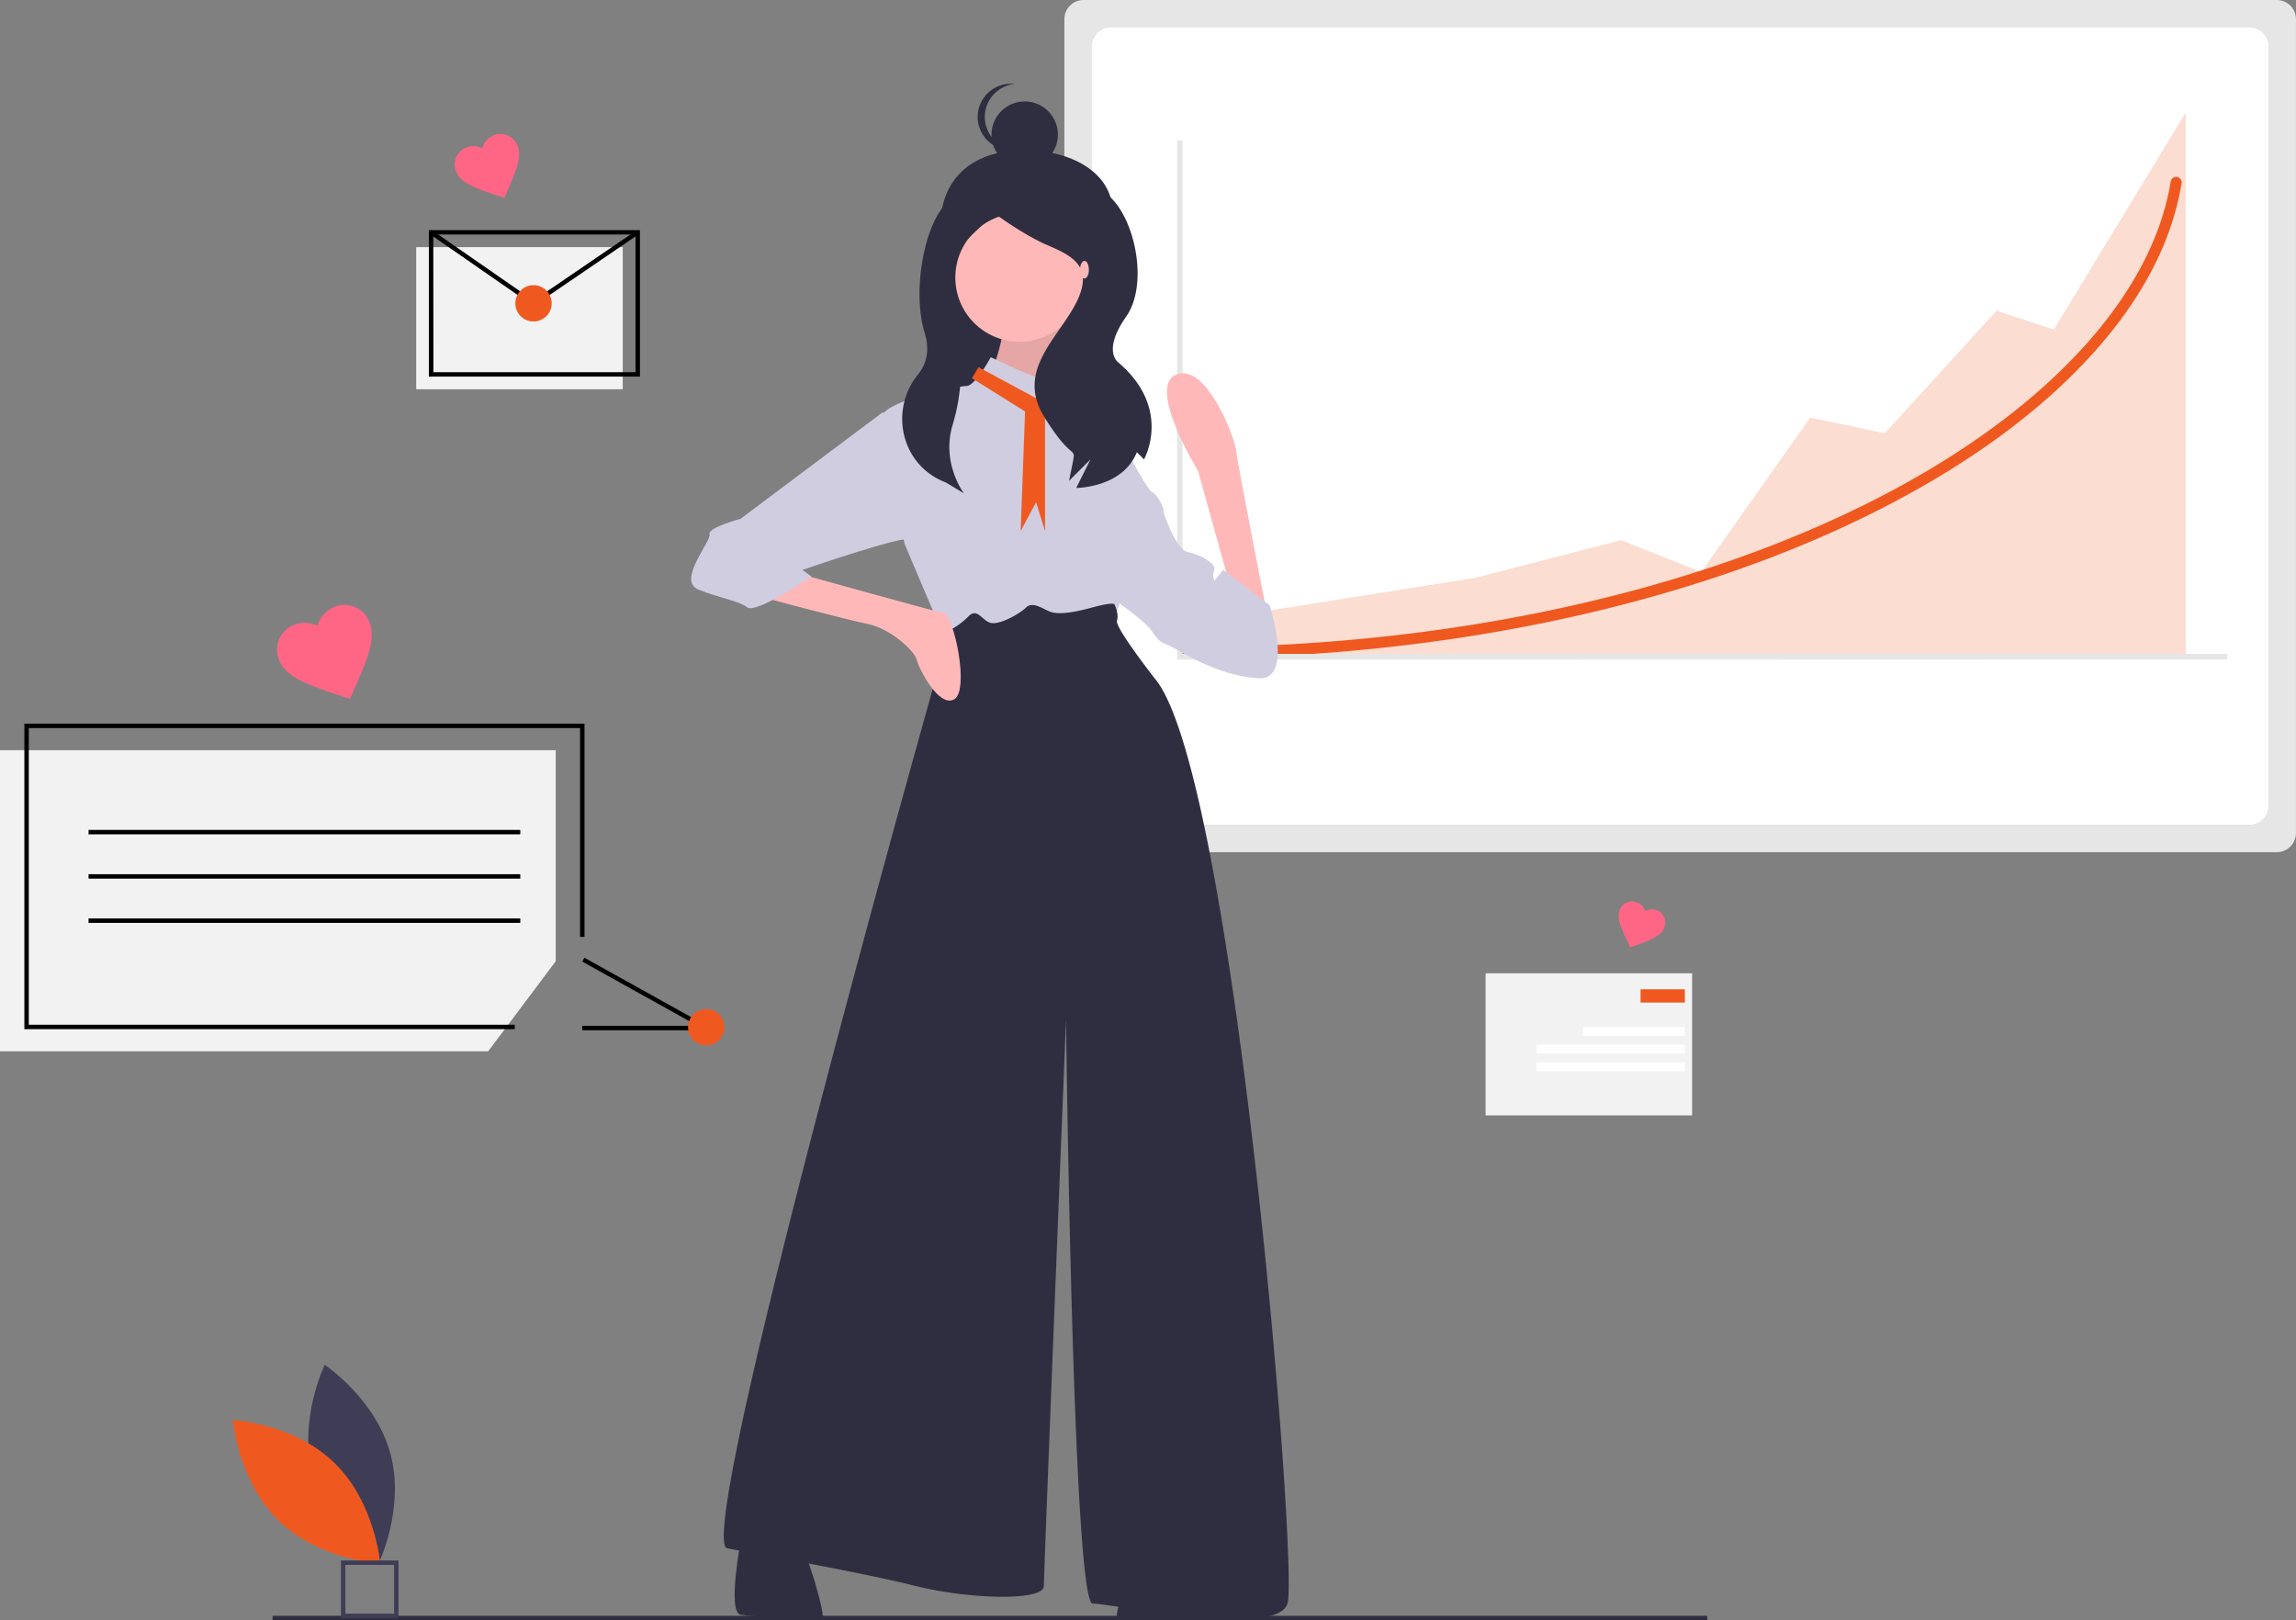 <?xml version="1.0" encoding="UTF-8"?> <svg xmlns="http://www.w3.org/2000/svg" id="Layer_1" data-name="Layer 1" viewBox="0 0 835.17 589.39"><rect x="0" y="0" width="835.17" height="589.39" fill="#808080" stroke="none"/><defs><style>.cls-1{fill:#e6e6e6;}.cls-2{fill:#fff;}.cls-3,.cls-4{fill:#ef5920;}.cls-3{opacity:0.2;}.cls-3,.cls-7{isolation:isolate;}.cls-5{fill:#2f2e41;}.cls-6{fill:#ffb8b8;}.cls-7{opacity:0.1;}.cls-8{fill:#d0cde1;}.cls-9{fill:#3f3d56;}.cls-10{fill:#f2f2f2;}.cls-11{fill:#ff6584;}</style></defs><title>instagram-groeien-volgers</title><path class="cls-1" d="M476.38,86.28a7,7,0,0,0-7,7v296a7,7,0,0,0,7,7h434a7,7,0,0,0,7-7v-296a7,7,0,0,0-7-7Z" transform="translate(-82.22 -86.28)"></path><path class="cls-2" d="M486.38,96.28a7,7,0,0,0-7,7v276a7,7,0,0,0,7,7h414a7,7,0,0,0,7-7v-276a7,7,0,0,0-7-7Z" transform="translate(-82.22 -86.28)"></path><polygon class="cls-3" points="428.05 239.96 449.95 223.95 536.48 210.22 589.66 196.5 618.85 208.05 658.47 151.9 685.58 157.62 726.24 113.01 747.09 119.87 795.05 40.96 795.05 239.85 428.05 239.96"></polygon><path class="cls-4" d="M512.77,325.74a2,2,0,0,1,0-4c92.41,0,180.55-18.5,248.17-52.1,63.41-31.51,103.81-74.23,110.86-117.22a2,2,0,1,1,3.94.64h0c-3.66,22.33-15.53,44.24-35.29,65.11-19.49,20.58-45.64,39.11-77.73,55.05C694.56,307.09,605.79,325.74,512.77,325.74Z" transform="translate(-82.22 -86.28)"></path><polygon class="cls-1" points="810.17 239.86 428.17 239.86 428.17 51.14 430.17 51.14 430.17 237.86 810.17 237.86 810.17 239.86"></polygon><rect class="cls-5" x="342.12" y="82.81" width="60.4" height="76.51"></rect><path class="cls-5" d="M485.55,171.51c-5.41,16-13.71,30.6-30.61,30.6s-29.65-13.73-30.6-30.6c-1.22-21.57,13.31-30.7,30.6-30.61C475.37,141,492,152.5,485.55,171.51Z" transform="translate(-82.22 -86.28)"></path><path class="cls-6" d="M470,195.3s-4.83,29-2.41,29.79-27.38,4-27.38,4,8.85-21.74,6.44-25.77S470,195.3,470,195.3Z" transform="translate(-82.22 -86.28)"></path><path class="cls-7" d="M470,195.3s-4.83,29-2.41,29.79-27.38,4-27.38,4,8.85-21.74,6.44-25.77S470,195.3,470,195.3Z" transform="translate(-82.22 -86.28)"></path><path class="cls-6" d="M529.91,299.59l13.31,10.56s-11-55.72-11.31-59.81-10.65-32.14-21.73-27.83S518,257.56,518,257.56l12.38,44.52Z" transform="translate(-82.22 -86.28)"></path><circle class="cls-6" cx="370.85" cy="100.96" r="23.35"></circle><path class="cls-8" d="M453.07,221.07l-10.47-4.84S437,226.7,433.74,226.7s-30.6,5.64-30.6,11.28,8.05,45.9,8.05,45.9,16.11,38.66,16.92,38.66,58-7.25,58-7.25l3.22-8.86,4.83-52.35s-19.33-12.88-19.33-16.91-1.61-17.71-4.83-17.71-8.86,4.83-8.86,4.83Z" transform="translate(-82.22 -86.28)"></path><path class="cls-8" d="M486.89,257.31l7.25-3.23s5.64,10.47,7.25,11.28,4,4.83,4,6.44,4.83,14.5,8.86,15.3,10.47,4,9.66,6.45a5.57,5.57,0,0,0,0,4l3.22-4,16.91,12.88s8.86,27.38-4,26.58-24.16-7.25-29.8-10.47-5.64-1.61-8.86-6.45-16.91-13.69-16.91-13.69Z" transform="translate(-82.22 -86.28)"></path><path class="cls-5" d="M428.11,315.29l-6.45,3.22,1.61,12.08s-89.39,316.49-76.5,318.91,49.12,8.86,68.45,13.69,46.71,5.64,46.71,0S470,457,470,457s2.42,212.6,9.67,212.6,66.84,12.89,70.87,0S531.19,366.83,502.2,333c0,0-14.5-18.53-13.69-20.94s-.81-5.64-.81-5.64.81-1.61-8.05.81-12.89,2.41-15.3,1.61-6.45-4-8.86-1.61-9.67,6.44-12.89,5.63-4.83-5.63-8.05-2.41A27.91,27.91,0,0,1,428.11,315.29Z" transform="translate(-82.22 -86.28)"></path><path class="cls-5" d="M351.6,647.08s-4.83,25.78,0,26.58,29,2.42,29.8.81-5.64-24.16-8.06-25.77S351.6,647.08,351.6,647.08Z" transform="translate(-82.22 -86.28)"></path><path class="cls-5" d="M518.3,650.31s4.83,22.55,0,23.35-29,2.42-29.79.81,5.63-20.94,8.05-22.55S518.3,650.31,518.3,650.31Z" transform="translate(-82.22 -86.28)"></path><path class="cls-6" d="M356.83,302.81s33,8.86,41.08,10.47,16.91,9.66,17.71,12.88,8.06,17.72,13.69,14.5,0-30.61-4-31.41-53.15-14.5-53.15-14.5Z" transform="translate(-82.22 -86.28)"></path><path class="cls-8" d="M412,236.37h-8.86L351.6,275s-12.08,3.22-11.28,5.64-12.08,16.91-4,20.13,14.49,4,17.72,6.45S377.37,296,377.37,296l-3.22-2.41s37-12.89,40.27-11.28S412,236.37,412,236.37Z" transform="translate(-82.22 -86.28)"></path><polygon class="cls-4" points="353.54 137.6 372.87 149.68 371.26 193.17 376.89 182.7 380.12 193.17 380.12 149.68 393.81 149.68 393 142.44 376.89 144.85 355.95 133.58 353.54 137.6"></polygon><path class="cls-5" d="M440.63,155.4s-.27-1.48-10.65,2.41-16.61,32.63-11.42,49.51c2.09,6.8.39,11.7-2.39,15.13-10.42,12.88-6.32,32.21,8.87,38.83l1.31.55,6.49,3.9s-8.27-10.89-4.13-24.81A71.36,71.36,0,0,0,430,204.37q-.71-3.06-1.62-6.29c-5.19-18.17-2.67-16.07,15.5-34.24,0,0,10.39,7.78,19.47,11.68s16.88,7.79,10.39,20.77S451.66,221,462,237.82s11.69,10.39,10.39,16.88h0l-1.3,6.49,7.79-7.79-5.19,10.38s16.87,0,22.06-13l2.6,2.6s10.38-18.17-9.09-35.05c0,0-6.49-3.89,2.6-16.87s2.11-40.89-9.58-46.08S440.63,155.4,440.63,155.4Z" transform="translate(-82.22 -86.28)"></path><circle class="cls-5" cx="372.73" cy="48.98" r="12.08"></circle><path class="cls-5" d="M440.45,128.82a12.08,12.08,0,0,1,10.87-12,12.08,12.08,0,1,0,0,24A12.08,12.08,0,0,1,440.45,128.82Z" transform="translate(-82.22 -86.28)"></path><ellipse class="cls-6" cx="394.47" cy="98.11" rx="1.61" ry="3.22"></ellipse><path class="cls-9" d="M196,622.75c5.4,20,23.9,32.33,23.9,32.33s9.74-20,4.34-40-23.9-32.33-23.9-32.33S190.56,602.78,196,622.75Z" transform="translate(-82.22 -86.28)"></path><path class="cls-4" d="M203.9,618.46c14.82,14.42,16.63,36.6,16.63,36.6s-22.22-1.21-37-15.64-16.63-36.6-16.63-36.6S189.08,604,203.9,618.46Z" transform="translate(-82.22 -86.28)"></path><rect class="cls-5" x="99.16" y="587.78" width="521.85" height="1.61"></rect><path class="cls-9" d="M227.18,674.87H206.24V653.93h20.94Zm-19.33-1.61h17.72V655.54H207.85Z" transform="translate(-82.22 -86.28)"></path><polyline class="cls-10" points="177.58 382.42 0 382.42 0 272.9 202.14 272.9 202.14 349.67"></polyline><polygon points="187.24 374.37 8.86 374.37 8.86 263.24 212.61 263.24 212.61 340.81 211 340.81 211 264.85 10.47 264.85 10.47 372.76 187.24 372.76 187.24 374.37"></polygon><polygon points="260 374.77 211.8 374.77 211.8 373.16 253.8 373.16 211.81 349.79 212.59 348.39 260 374.77"></polygon><rect x="32.21" y="301.89" width="157.04" height="1.61"></rect><rect x="32.21" y="318" width="157.04" height="1.61"></rect><rect x="32.21" y="334.1" width="157.04" height="1.61"></rect><circle class="cls-4" cx="256.89" cy="373.68" r="6.61"></circle><path class="cls-11" d="M209.51,340.52l-3.3-1.08c-11.81-4-19.56-6.52-22.32-12.75a9.69,9.69,0,0,1,4.7-12.87l.26-.11a10.5,10.5,0,0,1,8.85.19,10.55,10.55,0,0,1,5.8-6.7A9.71,9.71,0,0,1,216.35,312l.11.26c2.76,6.23-.56,13.68-5.53,25.1Z" transform="translate(-82.22 -86.28)"></path><rect class="cls-10" x="151.4" y="89.9" width="75.12" height="51.69"></rect><path d="M315,223.27H238.22V170H315Zm-75.13-1.61h73.52V171.58H239.83Z" transform="translate(-82.22 -86.28)"></path><polygon points="194.07 111.31 156.35 85.16 157.27 83.83 194.07 109.36 231.48 83.83 232.39 85.16 194.07 111.31"></polygon><circle class="cls-4" cx="194.07" cy="110.34" r="6.61"></circle><path class="cls-11" d="M265.67,158.29l-2.25-.74c-8-2.71-13.31-4.44-15.19-8.68a6.6,6.6,0,0,1,3.2-8.76l.17-.08a7.18,7.18,0,0,1,6,.13,7.19,7.19,0,0,1,3.95-4.55,6.59,6.59,0,0,1,8.74,3.25l.08.17c1.88,4.24-.38,9.32-3.76,17.09Z" transform="translate(-82.22 -86.28)"></path><rect class="cls-10" x="540.38" y="354.05" width="75.12" height="51.69"></rect><rect class="cls-4" x="596.75" y="359.87" width="16.11" height="4.83"></rect><rect class="cls-2" x="575.81" y="373.57" width="37.05" height="3.22"></rect><rect class="cls-2" x="558.9" y="380.01" width="53.96" height="3.22"></rect><rect class="cls-2" x="558.9" y="386.45" width="53.96" height="3.22"></rect><path class="cls-11" d="M675.26,430.94l-.75-1.54c-2.6-5.51-4.34-9.11-3.09-12.21a4.75,4.75,0,0,1,6.14-2.71l.13,0a5.18,5.18,0,0,1,2.95,3.19,5.17,5.17,0,0,1,4.33-.23,4.75,4.75,0,0,1,2.68,6.16.5.5,0,0,0,0,.13c-1.26,3.09-5,4.45-10.74,6.58Z" transform="translate(-82.22 -86.28)"></path></svg> 